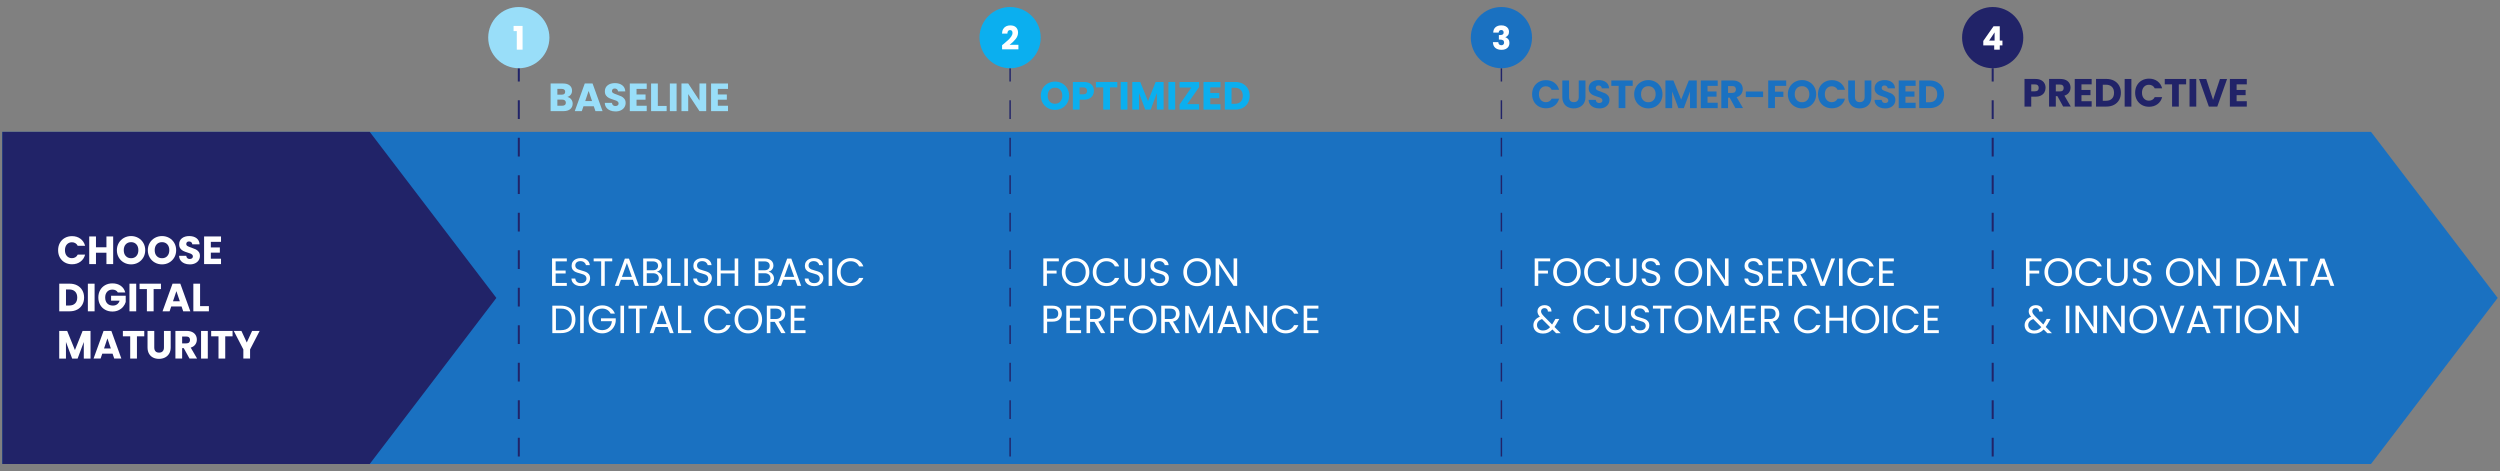 <?xml version="1.0" encoding="UTF-8"?>
<svg id="Layer_1" xmlns="http://www.w3.org/2000/svg" version="1.1" viewBox="0 0 1600 301.43">
  <rect x="0" y="0" width="1600" height="301.43" fill="#808080" stroke="none"/>
  <!-- Generator: Adobe Illustrator 29.5.1, SVG Export Plug-In . SVG Version: 2.1.0 Build 141)  -->
  <defs>
    <style>
      .st0 {
        fill: #1a71c1;
      }

      .st1 {
        fill: #212368;
      }

      .st2 {
        fill: #fff;
      }

      .st3 {
        stroke-width: 1.29px;
      }

      .st3, .st4 {
        fill: none;
        stroke: #212368;
        stroke-dasharray: 12;
        stroke-miterlimit: 10;
      }

      .st5 {
        fill: #99def9;
      }

      .st6 {
        fill: #0bafef;
      }

      .st4 {
        stroke-width: .93px;
      }
    </style>
  </defs>
  <polygon class="st0" points="1517.45 296.94 1.49 296.94 1.49 84.4 1517.45 84.4 1598.51 190.67 1517.45 296.94"/>
  <polygon class="st1" points="236.63 296.94 1.49 296.94 1.49 84.4 236.63 84.4 317.68 190.67 236.63 296.94"/>
  <g>
    <g>
      <g>
        <path class="st2" d="M1306.53,165.4v1.86h-7.63v5.92h6.2v1.86h-6.2v7.91h-2.29v-17.56h9.93Z"/>
        <path class="st2" d="M1312.8,181.99c-1.34-.76-2.41-1.83-3.19-3.2-.78-1.37-1.17-2.91-1.17-4.62s.39-3.25,1.17-4.62c.78-1.37,1.84-2.44,3.19-3.2s2.83-1.15,4.46-1.15,3.14.38,4.48,1.15,2.4,1.83,3.17,3.19c.77,1.36,1.16,2.91,1.16,4.64s-.39,3.28-1.16,4.64-1.83,2.42-3.17,3.19-2.84,1.15-4.48,1.15-3.12-.38-4.46-1.15ZM1320.57,180.29c.98-.57,1.75-1.39,2.32-2.44s.84-2.28.84-3.68-.28-2.64-.84-3.69c-.56-1.05-1.33-1.86-2.3-2.43-.97-.57-2.08-.86-3.33-.86s-2.35.29-3.33.86c-.97.57-1.74,1.38-2.3,2.43-.56,1.05-.84,2.28-.84,3.69s.28,2.62.84,3.68c.56,1.06,1.33,1.87,2.32,2.44.98.57,2.09.86,3.31.86s2.33-.29,3.31-.86Z"/>
        <path class="st2" d="M1329.4,169.55c.77-1.37,1.83-2.44,3.16-3.21,1.33-.77,2.82-1.16,4.45-1.16,1.92,0,3.59.46,5.01,1.39,1.43.92,2.47,2.23,3.12,3.93h-2.75c-.49-1.06-1.19-1.87-2.1-2.44-.92-.57-2.01-.86-3.29-.86s-2.33.29-3.3.86c-.97.57-1.74,1.38-2.29,2.43-.55,1.05-.83,2.28-.83,3.69s.28,2.62.83,3.67c.55,1.05,1.32,1.86,2.29,2.43.97.57,2.07.86,3.3.86s2.37-.28,3.29-.84c.92-.56,1.62-1.37,2.1-2.43h2.75c-.66,1.68-1.7,2.98-3.12,3.89-1.43.92-3.1,1.37-5.01,1.37-1.63,0-3.11-.38-4.45-1.15-1.34-.76-2.39-1.83-3.16-3.19s-1.16-2.9-1.16-4.61.39-3.25,1.16-4.62Z"/>
        <path class="st2" d="M1350.79,165.4v11.11c0,1.56.38,2.72,1.15,3.48s1.83,1.13,3.19,1.13,2.4-.38,3.16-1.13,1.15-1.92,1.15-3.48v-11.11h2.29v11.08c0,1.46-.29,2.69-.88,3.69-.59,1-1.38,1.74-2.38,2.23-1,.49-2.12.73-3.36.73s-2.36-.24-3.36-.73c-1-.49-1.79-1.23-2.37-2.23-.58-1-.87-2.23-.87-3.69v-11.08h2.29Z"/>
        <path class="st2" d="M1368.01,182.52c-.92-.41-1.63-.98-2.15-1.71-.52-.73-.79-1.57-.81-2.53h2.44c.08.82.42,1.52,1.02,2.08.6.56,1.46.84,2.61.84s1.95-.27,2.58-.82c.63-.55.94-1.25.94-2.1,0-.67-.18-1.22-.55-1.64-.37-.42-.83-.74-1.39-.96s-1.3-.45-2.24-.71c-1.16-.3-2.09-.6-2.78-.91s-1.29-.78-1.79-1.42c-.5-.65-.74-1.52-.74-2.61,0-.96.24-1.81.73-2.54.49-.74,1.17-1.31,2.05-1.71.88-.4,1.89-.6,3.04-.6,1.65,0,2.99.41,4.04,1.23,1.05.82,1.64,1.91,1.78,3.27h-2.52c-.08-.67-.44-1.26-1.06-1.78-.62-.51-1.44-.77-2.47-.77-.96,0-1.74.25-2.34.74-.61.5-.91,1.19-.91,2.08,0,.64.18,1.16.54,1.56.36.4.81.71,1.33.92s1.27.45,2.23.72c1.16.32,2.09.63,2.8.94.71.31,1.31.79,1.81,1.44.5.65.76,1.52.76,2.63,0,.86-.23,1.66-.68,2.42-.45.76-1.12,1.37-2.02,1.84-.89.47-1.94.71-3.15.71s-2.2-.21-3.11-.62Z"/>
        <path class="st2" d="M1390.57,181.99c-1.34-.76-2.41-1.83-3.19-3.2-.78-1.37-1.17-2.91-1.17-4.62s.39-3.25,1.17-4.62c.78-1.37,1.84-2.44,3.19-3.2s2.83-1.15,4.46-1.15,3.14.38,4.48,1.15,2.4,1.83,3.17,3.19c.77,1.36,1.16,2.91,1.16,4.64s-.39,3.28-1.16,4.64-1.83,2.42-3.17,3.19-2.84,1.15-4.48,1.15-3.12-.38-4.46-1.15ZM1398.34,180.29c.98-.57,1.75-1.39,2.32-2.44s.84-2.28.84-3.68-.28-2.64-.84-3.69c-.56-1.05-1.33-1.86-2.3-2.43-.97-.57-2.08-.86-3.33-.86s-2.35.29-3.33.86c-.97.57-1.74,1.38-2.3,2.43-.56,1.05-.84,2.28-.84,3.69s.28,2.62.84,3.68c.56,1.06,1.33,1.87,2.32,2.44.98.57,2.09.86,3.31.86s2.33-.29,3.31-.86Z"/>
        <path class="st2" d="M1420.67,182.96h-2.29l-9.22-13.98v13.98h-2.29v-17.58h2.29l9.22,13.96v-13.96h2.29v17.58Z"/>
        <path class="st2" d="M1441.75,166.47c1.4.71,2.48,1.73,3.22,3.06.75,1.33,1.12,2.89,1.12,4.69s-.37,3.35-1.12,4.67c-.75,1.32-1.82,2.33-3.22,3.02-1.4.7-3.06,1.05-4.98,1.05h-5.47v-17.56h5.47c1.91,0,3.57.36,4.98,1.07ZM1441.96,179.27c1.19-1.2,1.79-2.88,1.79-5.05s-.6-3.89-1.8-5.11c-1.2-1.23-2.93-1.84-5.18-1.84h-3.17v13.81h3.17c2.27,0,4-.6,5.19-1.8Z"/>
        <path class="st2" d="M1459.5,179.06h-7.66l-1.41,3.9h-2.42l6.35-17.46h2.65l6.32,17.46h-2.42l-1.41-3.9ZM1458.84,177.19l-3.17-8.87-3.17,8.87h6.35Z"/>
        <path class="st2" d="M1476.91,165.4v1.86h-4.79v15.7h-2.29v-15.7h-4.81v-1.86h11.89Z"/>
        <path class="st2" d="M1490.11,179.06h-7.66l-1.41,3.9h-2.42l6.35-17.46h2.65l6.32,17.46h-2.42l-1.41-3.9ZM1489.45,177.19l-3.17-8.87-3.17,8.87h6.35Z"/>
        <path class="st2" d="M1310.25,213.19l-2.29-2.32c-.86.89-1.77,1.55-2.75,1.98-.97.43-2.08.64-3.3.64s-2.28-.22-3.21-.65c-.93-.44-1.65-1.06-2.17-1.86-.51-.81-.77-1.75-.77-2.82,0-1.23.35-2.31,1.04-3.24s1.73-1.67,3.09-2.2c-.54-.64-.92-1.23-1.16-1.76-.24-.54-.35-1.12-.35-1.76,0-.74.19-1.41.57-2,.38-.6.92-1.06,1.62-1.4s1.52-.5,2.44-.5,1.7.18,2.37.53,1.18.84,1.51,1.47c.34.63.49,1.33.45,2.1h-2.29c.02-.69-.18-1.23-.58-1.62-.4-.39-.92-.59-1.56-.59-.67,0-1.21.19-1.62.57-.41.38-.62.86-.62,1.45,0,.5.14.99.42,1.46.28.47.74,1.05,1.4,1.74l5.24,5.27.45-.71,1.71-2.87h2.47l-2.07,3.58c-.29.5-.62,1.03-1.01,1.59l3.96,3.96h-3ZM1304.37,211c.73-.35,1.42-.9,2.08-1.64l-5.17-5.19c-2.15.82-3.22,2.12-3.22,3.9,0,.99.36,1.81,1.07,2.47.71.66,1.64.98,2.78.98.91,0,1.73-.18,2.46-.53Z"/>
        <path class="st2" d="M1324.41,195.63v17.56h-2.29v-17.56h2.29Z"/>
        <path class="st2" d="M1342.12,213.19h-2.29l-9.22-13.98v13.98h-2.29v-17.58h2.29l9.22,13.96v-13.96h2.29v17.58Z"/>
        <path class="st2" d="M1359.83,213.19h-2.29l-9.22-13.98v13.98h-2.29v-17.58h2.29l9.22,13.96v-13.96h2.29v17.58Z"/>
        <path class="st2" d="M1367.24,212.22c-1.34-.76-2.41-1.83-3.19-3.2-.78-1.37-1.17-2.91-1.17-4.62s.39-3.25,1.17-4.62c.78-1.37,1.84-2.44,3.19-3.2s2.83-1.15,4.46-1.15,3.14.38,4.48,1.15,2.4,1.83,3.17,3.19c.77,1.36,1.16,2.91,1.16,4.64s-.39,3.28-1.16,4.64-1.83,2.42-3.17,3.19-2.84,1.15-4.48,1.15-3.12-.38-4.46-1.15ZM1375.01,210.52c.98-.57,1.75-1.39,2.32-2.44s.84-2.28.84-3.68-.28-2.64-.84-3.69c-.56-1.05-1.33-1.86-2.3-2.43-.97-.57-2.08-.86-3.33-.86s-2.35.29-3.33.86c-.97.57-1.74,1.38-2.3,2.43-.56,1.05-.84,2.28-.84,3.69s.28,2.62.84,3.68c.56,1.06,1.33,1.87,2.32,2.44.98.57,2.09.86,3.31.86s2.33-.29,3.31-.86Z"/>
        <path class="st2" d="M1398.05,195.63l-6.63,17.56h-2.65l-6.62-17.56h2.44l5.52,15.14,5.52-15.14h2.42Z"/>
        <path class="st2" d="M1410.95,209.29h-7.66l-1.41,3.9h-2.42l6.35-17.46h2.65l6.32,17.46h-2.42l-1.41-3.9ZM1410.29,207.42l-3.17-8.87-3.17,8.87h6.35Z"/>
        <path class="st2" d="M1428.36,195.63v1.86h-4.79v15.7h-2.29v-15.7h-4.81v-1.86h11.89Z"/>
        <path class="st2" d="M1433.47,195.63v17.56h-2.29v-17.56h2.29Z"/>
        <path class="st2" d="M1440.88,212.22c-1.34-.76-2.41-1.83-3.19-3.2-.78-1.37-1.17-2.91-1.17-4.62s.39-3.25,1.17-4.62c.78-1.37,1.84-2.44,3.19-3.2s2.83-1.15,4.46-1.15,3.14.38,4.48,1.15,2.4,1.83,3.17,3.19c.77,1.36,1.16,2.91,1.16,4.64s-.39,3.28-1.16,4.64-1.83,2.42-3.17,3.19-2.84,1.15-4.48,1.15-3.12-.38-4.46-1.15ZM1448.65,210.52c.98-.57,1.75-1.39,2.32-2.44s.84-2.28.84-3.68-.28-2.64-.84-3.69c-.56-1.05-1.33-1.86-2.3-2.43-.97-.57-2.08-.86-3.33-.86s-2.35.29-3.33.86c-.97.57-1.74,1.38-2.3,2.43-.56,1.05-.84,2.28-.84,3.69s.28,2.62.84,3.68c.56,1.06,1.33,1.87,2.32,2.44.98.57,2.09.86,3.31.86s2.33-.29,3.31-.86Z"/>
        <path class="st2" d="M1470.98,213.19h-2.29l-9.22-13.98v13.98h-2.29v-17.58h2.29l9.22,13.96v-13.96h2.29v17.58Z"/>
      </g>
      <g>
        <path class="st1" d="M1308.46,59.04c-.47.85-1.19,1.53-2.17,2.05-.97.52-2.18.78-3.63.78h-2.67v6.35h-4.31v-17.69h6.98c1.41,0,2.6.24,3.58.73.97.49,1.7,1.16,2.19,2.02s.73,1.84.73,2.95c0,1.02-.24,1.96-.71,2.81ZM1304.18,57.87c.4-.39.6-.93.6-1.64s-.2-1.25-.6-1.64c-.4-.39-1.02-.58-1.84-.58h-2.34v4.43h2.34c.82,0,1.44-.19,1.84-.58Z"/>
        <path class="st1" d="M1320.43,68.22l-3.68-6.68h-1.03v6.68h-4.31v-17.69h7.23c1.39,0,2.58.24,3.57.73.98.49,1.72,1.16,2.2,2,.49.85.73,1.79.73,2.83,0,1.18-.33,2.23-1,3.15-.66.92-1.64,1.58-2.93,1.96l4.08,7h-4.86ZM1315.72,58.5h2.67c.79,0,1.38-.19,1.78-.58.39-.39.59-.93.59-1.64s-.2-1.2-.59-1.59c-.39-.39-.99-.58-1.78-.58h-2.67v4.38Z"/>
        <path class="st1" d="M1332.14,53.99v3.58h5.77v3.33h-5.77v3.88h6.52v3.45h-10.83v-17.69h10.83v3.45h-6.52Z"/>
        <path class="st1" d="M1352.98,51.64c1.39.74,2.47,1.78,3.24,3.11.76,1.34,1.15,2.88,1.15,4.62s-.38,3.27-1.15,4.61c-.76,1.34-1.85,2.39-3.25,3.12-1.4.74-3.03,1.11-4.88,1.11h-6.63v-17.69h6.63c1.86,0,3.49.37,4.89,1.11ZM1351.62,63.16c.91-.89,1.36-2.15,1.36-3.78s-.45-2.9-1.36-3.8c-.91-.91-2.18-1.36-3.8-1.36h-2.04v10.28h2.04c1.63,0,2.9-.44,3.8-1.34Z"/>
        <path class="st1" d="M1364.09,50.54v17.69h-4.31v-17.69h4.31Z"/>
        <path class="st1" d="M1367.62,54.68c.76-1.37,1.81-2.44,3.16-3.2,1.35-.76,2.88-1.15,4.6-1.15,2.1,0,3.9.55,5.39,1.66,1.49,1.11,2.49,2.62,3,4.53h-4.74c-.35-.74-.85-1.3-1.5-1.69-.65-.39-1.38-.58-2.21-.58-1.33,0-2.4.46-3.22,1.39-.82.92-1.23,2.16-1.23,3.7s.41,2.78,1.23,3.7c.82.92,1.9,1.39,3.22,1.39.82,0,1.56-.19,2.21-.58.65-.39,1.15-.95,1.5-1.69h4.74c-.5,1.91-1.5,3.42-3,4.52-1.5,1.1-3.29,1.65-5.39,1.65-1.71,0-3.25-.38-4.6-1.15-1.35-.76-2.41-1.83-3.16-3.19-.76-1.36-1.13-2.91-1.13-4.66s.38-3.3,1.13-4.67Z"/>
        <path class="st1" d="M1399.13,50.54v3.45h-4.69v14.23h-4.31v-14.23h-4.69v-3.45h13.68Z"/>
        <path class="st1" d="M1405.61,50.54v17.69h-4.31v-17.69h4.31Z"/>
        <path class="st1" d="M1425.33,50.54l-6.27,17.69h-5.39l-6.27-17.69h4.58l4.38,13.35,4.41-13.35h4.56Z"/>
        <path class="st1" d="M1431.43,53.99v3.58h5.77v3.33h-5.77v3.88h6.52v3.45h-10.83v-17.69h10.83v3.45h-6.52Z"/>
      </g>
    </g>
    <g>
      <g>
        <path class="st2" d="M992.12,165.4v1.86h-7.63v5.92h6.2v1.86h-6.2v7.91h-2.29v-17.56h9.93Z"/>
        <path class="st2" d="M998.39,181.99c-1.34-.76-2.41-1.83-3.19-3.2-.78-1.37-1.17-2.91-1.17-4.62s.39-3.25,1.17-4.62c.78-1.37,1.84-2.44,3.19-3.2s2.83-1.15,4.46-1.15,3.14.38,4.48,1.15,2.4,1.83,3.17,3.19c.77,1.36,1.16,2.91,1.16,4.64s-.39,3.28-1.16,4.64-1.83,2.42-3.17,3.19-2.84,1.15-4.48,1.15-3.12-.38-4.46-1.15ZM1006.17,180.29c.98-.57,1.75-1.39,2.32-2.44s.84-2.28.84-3.68-.28-2.64-.84-3.69c-.56-1.05-1.33-1.86-2.3-2.43-.97-.57-2.08-.86-3.33-.86s-2.35.29-3.33.86c-.97.57-1.74,1.38-2.3,2.43-.56,1.05-.84,2.28-.84,3.69s.28,2.62.84,3.68c.56,1.06,1.33,1.87,2.32,2.44.98.57,2.09.86,3.31.86s2.33-.29,3.31-.86Z"/>
        <path class="st2" d="M1015,169.55c.77-1.37,1.83-2.44,3.16-3.21,1.33-.77,2.82-1.16,4.45-1.16,1.92,0,3.59.46,5.01,1.39,1.43.92,2.47,2.23,3.12,3.93h-2.75c-.49-1.06-1.19-1.87-2.1-2.44-.92-.57-2.01-.86-3.29-.86s-2.33.29-3.3.86c-.97.57-1.74,1.38-2.29,2.43-.55,1.05-.83,2.28-.83,3.69s.28,2.62.83,3.67c.55,1.05,1.32,1.86,2.29,2.43.97.57,2.07.86,3.3.86s2.37-.28,3.29-.84c.92-.56,1.62-1.37,2.1-2.43h2.75c-.66,1.68-1.7,2.98-3.12,3.89-1.43.92-3.1,1.37-5.01,1.37-1.63,0-3.11-.38-4.45-1.15-1.34-.76-2.39-1.83-3.16-3.19s-1.16-2.9-1.16-4.61.39-3.25,1.16-4.62Z"/>
        <path class="st2" d="M1036.38,165.4v11.11c0,1.56.38,2.72,1.15,3.48s1.83,1.13,3.19,1.13,2.4-.38,3.16-1.13,1.15-1.92,1.15-3.48v-11.11h2.29v11.08c0,1.46-.29,2.69-.88,3.69-.59,1-1.38,1.74-2.38,2.23-1,.49-2.12.73-3.36.73s-2.36-.24-3.36-.73c-1-.49-1.79-1.23-2.37-2.23-.58-1-.87-2.23-.87-3.69v-11.08h2.29Z"/>
        <path class="st2" d="M1053.6,182.52c-.92-.41-1.63-.98-2.15-1.71-.52-.73-.79-1.57-.81-2.53h2.44c.08.82.42,1.52,1.02,2.08.6.56,1.46.84,2.61.84s1.95-.27,2.58-.82c.63-.55.94-1.25.94-2.1,0-.67-.18-1.22-.55-1.64-.37-.42-.83-.74-1.39-.96s-1.3-.45-2.24-.71c-1.16-.3-2.09-.6-2.78-.91s-1.29-.78-1.79-1.42c-.5-.65-.74-1.52-.74-2.61,0-.96.24-1.81.73-2.54.49-.74,1.17-1.31,2.05-1.71.88-.4,1.89-.6,3.04-.6,1.65,0,2.99.41,4.04,1.23,1.05.82,1.64,1.91,1.78,3.27h-2.52c-.08-.67-.44-1.26-1.06-1.78-.62-.51-1.44-.77-2.47-.77-.96,0-1.74.25-2.34.74-.61.5-.91,1.19-.91,2.08,0,.64.18,1.16.54,1.56.36.4.81.71,1.33.92s1.27.45,2.23.72c1.16.32,2.09.63,2.8.94.71.31,1.31.79,1.81,1.44.5.65.76,1.52.76,2.63,0,.86-.23,1.66-.68,2.42-.45.76-1.12,1.37-2.02,1.84-.89.47-1.94.71-3.15.71s-2.2-.21-3.11-.62Z"/>
        <path class="st2" d="M1076.16,181.99c-1.34-.76-2.41-1.83-3.19-3.2-.78-1.37-1.17-2.91-1.17-4.62s.39-3.25,1.17-4.62c.78-1.37,1.84-2.44,3.19-3.2s2.83-1.15,4.46-1.15,3.14.38,4.48,1.15,2.4,1.83,3.17,3.19c.77,1.36,1.16,2.91,1.16,4.64s-.39,3.28-1.16,4.64-1.83,2.42-3.17,3.19-2.84,1.15-4.48,1.15-3.12-.38-4.46-1.15ZM1083.94,180.29c.98-.57,1.75-1.39,2.32-2.44s.84-2.28.84-3.68-.28-2.64-.84-3.69c-.56-1.05-1.33-1.86-2.3-2.43-.97-.57-2.08-.86-3.33-.86s-2.35.29-3.33.86c-.97.57-1.74,1.38-2.3,2.43-.56,1.05-.84,2.28-.84,3.69s.28,2.62.84,3.68c.56,1.06,1.33,1.87,2.32,2.44.98.57,2.09.86,3.31.86s2.33-.29,3.31-.86Z"/>
        <path class="st2" d="M1106.27,182.96h-2.29l-9.22-13.98v13.98h-2.29v-17.58h2.29l9.22,13.96v-13.96h2.29v17.58Z"/>
        <path class="st2" d="M1119.36,182.52c-.92-.41-1.63-.98-2.15-1.71-.52-.73-.79-1.57-.81-2.53h2.44c.08.82.42,1.52,1.02,2.08.6.56,1.46.84,2.61.84s1.95-.27,2.58-.82c.63-.55.94-1.25.94-2.1,0-.67-.18-1.22-.55-1.64-.37-.42-.83-.74-1.39-.96s-1.3-.45-2.24-.71c-1.16-.3-2.09-.6-2.78-.91s-1.29-.78-1.79-1.42c-.5-.65-.74-1.52-.74-2.61,0-.96.24-1.81.73-2.54.49-.74,1.17-1.31,2.05-1.71.88-.4,1.89-.6,3.04-.6,1.65,0,2.99.41,4.04,1.23,1.05.82,1.64,1.91,1.78,3.27h-2.52c-.08-.67-.44-1.26-1.06-1.78-.62-.51-1.44-.77-2.47-.77-.96,0-1.74.25-2.34.74-.61.5-.91,1.19-.91,2.08,0,.64.18,1.16.54,1.56.36.4.81.71,1.33.92s1.27.45,2.23.72c1.16.32,2.09.63,2.8.94.71.31,1.31.79,1.81,1.44.5.65.76,1.52.76,2.63,0,.86-.23,1.66-.68,2.42-.45.76-1.12,1.37-2.02,1.84-.89.47-1.94.71-3.15.71s-2.2-.21-3.11-.62Z"/>
        <path class="st2" d="M1133.98,167.27v5.87h6.4v1.89h-6.4v6.05h7.16v1.89h-9.45v-17.58h9.45v1.89h-7.16Z"/>
        <path class="st2" d="M1153.86,182.96l-4.18-7.18h-2.77v7.18h-2.29v-17.56h5.67c1.33,0,2.45.23,3.36.68.92.45,1.6,1.07,2.05,1.84.45.77.68,1.65.68,2.65,0,1.21-.35,2.28-1.05,3.2s-1.74,1.54-3.14,1.84l4.41,7.36h-2.75ZM1146.91,173.94h3.38c1.24,0,2.17-.31,2.8-.92.62-.61.93-1.43.93-2.46s-.31-1.85-.92-2.42c-.61-.57-1.55-.86-2.81-.86h-3.38v6.65Z"/>
        <path class="st2" d="M1174.44,165.4l-6.63,17.56h-2.65l-6.62-17.56h2.44l5.52,15.14,5.52-15.14h2.42Z"/>
        <path class="st2" d="M1179.25,165.4v17.56h-2.29v-17.56h2.29Z"/>
        <path class="st2" d="M1183.46,169.55c.77-1.37,1.83-2.44,3.16-3.21,1.33-.77,2.82-1.16,4.45-1.16,1.92,0,3.59.46,5.01,1.39,1.43.92,2.47,2.23,3.12,3.93h-2.75c-.49-1.06-1.19-1.87-2.1-2.44-.92-.57-2.01-.86-3.29-.86s-2.33.29-3.3.86c-.97.57-1.74,1.38-2.29,2.43-.55,1.05-.83,2.28-.83,3.69s.28,2.62.83,3.67c.55,1.05,1.32,1.86,2.29,2.43.97.57,2.07.86,3.3.86s2.37-.28,3.29-.84c.92-.56,1.62-1.37,2.1-2.43h2.75c-.66,1.68-1.7,2.98-3.12,3.89-1.43.92-3.1,1.37-5.01,1.37-1.63,0-3.11-.38-4.45-1.15-1.34-.76-2.39-1.83-3.16-3.19s-1.16-2.9-1.16-4.61.39-3.25,1.16-4.62Z"/>
        <path class="st2" d="M1204.9,167.27v5.87h6.4v1.89h-6.4v6.05h7.16v1.89h-9.45v-17.58h9.45v1.89h-7.16Z"/>
        <path class="st2" d="M995.85,213.19l-2.29-2.32c-.86.89-1.77,1.55-2.75,1.98-.97.43-2.08.64-3.3.64s-2.28-.22-3.21-.65c-.93-.44-1.65-1.06-2.17-1.86-.51-.81-.77-1.75-.77-2.82,0-1.23.35-2.31,1.04-3.24s1.73-1.67,3.09-2.2c-.54-.64-.92-1.23-1.16-1.76-.24-.54-.35-1.12-.35-1.76,0-.74.19-1.41.57-2,.38-.6.92-1.06,1.62-1.4s1.52-.5,2.44-.5,1.7.18,2.37.53,1.18.84,1.51,1.47c.34.63.49,1.33.45,2.1h-2.29c.02-.69-.18-1.23-.58-1.62-.4-.39-.92-.59-1.56-.59-.67,0-1.21.19-1.62.57-.41.38-.62.86-.62,1.45,0,.5.14.99.42,1.46.28.47.74,1.05,1.4,1.74l5.24,5.27.45-.71,1.71-2.87h2.47l-2.07,3.58c-.29.5-.62,1.03-1.01,1.59l3.96,3.96h-3ZM989.97,211c.73-.35,1.42-.9,2.08-1.64l-5.17-5.19c-2.15.82-3.22,2.12-3.22,3.9,0,.99.36,1.81,1.07,2.47.71.66,1.64.98,2.78.98.91,0,1.73-.18,2.46-.53Z"/>
        <path class="st2" d="M1008.02,199.78c.77-1.37,1.83-2.44,3.16-3.21,1.33-.77,2.82-1.16,4.45-1.16,1.92,0,3.59.46,5.01,1.39,1.43.92,2.47,2.23,3.12,3.93h-2.75c-.49-1.06-1.19-1.87-2.1-2.44-.92-.57-2.01-.86-3.29-.86s-2.33.29-3.3.86c-.97.57-1.74,1.38-2.29,2.43-.55,1.05-.83,2.28-.83,3.69s.28,2.62.83,3.67c.55,1.05,1.32,1.86,2.29,2.43.97.57,2.07.86,3.3.86s2.37-.28,3.29-.84c.92-.56,1.62-1.37,2.1-2.43h2.75c-.66,1.68-1.7,2.98-3.12,3.89-1.43.92-3.1,1.37-5.01,1.37-1.63,0-3.11-.38-4.45-1.15-1.34-.76-2.39-1.83-3.16-3.19s-1.16-2.9-1.16-4.61.39-3.25,1.16-4.62Z"/>
        <path class="st2" d="M1029.41,195.63v11.11c0,1.56.38,2.72,1.15,3.48s1.83,1.13,3.19,1.13,2.4-.38,3.16-1.13,1.15-1.92,1.15-3.48v-11.11h2.29v11.08c0,1.46-.29,2.69-.88,3.69-.59,1-1.38,1.74-2.38,2.23-1,.49-2.12.73-3.36.73s-2.36-.24-3.36-.73c-1-.49-1.79-1.23-2.37-2.23-.58-1-.87-2.23-.87-3.69v-11.08h2.29Z"/>
        <path class="st2" d="M1046.62,212.75c-.92-.41-1.63-.98-2.15-1.71-.52-.73-.79-1.57-.81-2.53h2.44c.08.82.42,1.52,1.02,2.08.6.56,1.46.84,2.61.84s1.95-.27,2.58-.82c.63-.55.94-1.25.94-2.1,0-.67-.18-1.22-.55-1.64-.37-.42-.83-.74-1.39-.96s-1.3-.45-2.24-.71c-1.16-.3-2.09-.6-2.78-.91s-1.29-.78-1.79-1.42c-.5-.65-.74-1.52-.74-2.61,0-.96.24-1.81.73-2.54.49-.74,1.17-1.31,2.05-1.71.88-.4,1.89-.6,3.04-.6,1.65,0,2.99.41,4.04,1.23,1.05.82,1.64,1.91,1.78,3.27h-2.52c-.08-.67-.44-1.26-1.06-1.78-.62-.51-1.44-.77-2.47-.77-.96,0-1.74.25-2.34.74-.61.5-.91,1.19-.91,2.08,0,.64.18,1.16.54,1.56.36.4.81.71,1.33.92s1.27.45,2.23.72c1.16.32,2.09.63,2.8.94.71.31,1.31.79,1.81,1.44.5.65.76,1.52.76,2.63,0,.86-.23,1.66-.68,2.42-.45.76-1.12,1.37-2.02,1.84-.89.47-1.94.71-3.15.71s-2.2-.21-3.11-.62Z"/>
        <path class="st2" d="M1069.76,195.63v1.86h-4.79v15.7h-2.29v-15.7h-4.81v-1.86h11.89Z"/>
        <path class="st2" d="M1076.09,212.22c-1.34-.76-2.41-1.83-3.19-3.2-.78-1.37-1.17-2.91-1.17-4.62s.39-3.25,1.17-4.62c.78-1.37,1.84-2.44,3.19-3.2s2.83-1.15,4.46-1.15,3.14.38,4.48,1.15,2.4,1.83,3.17,3.19c.77,1.36,1.16,2.91,1.16,4.64s-.39,3.28-1.16,4.64-1.83,2.42-3.17,3.19-2.84,1.15-4.48,1.15-3.12-.38-4.46-1.15ZM1083.86,210.52c.98-.57,1.75-1.39,2.32-2.44s.84-2.28.84-3.68-.28-2.64-.84-3.69c-.56-1.05-1.33-1.86-2.3-2.43-.97-.57-2.08-.86-3.33-.86s-2.35.29-3.33.86c-.97.57-1.74,1.38-2.3,2.43-.56,1.05-.84,2.28-.84,3.69s.28,2.62.84,3.68c.56,1.06,1.33,1.87,2.32,2.44.98.57,2.09.86,3.31.86s2.33-.29,3.31-.86Z"/>
        <path class="st2" d="M1110.2,195.76v17.43h-2.29v-13l-5.79,13h-1.61l-5.82-13.02v13.02h-2.29v-17.43h2.47l6.45,14.41,6.45-14.41h2.44Z"/>
        <path class="st2" d="M1116.37,197.5v5.87h6.4v1.89h-6.4v6.05h7.16v1.89h-9.45v-17.58h9.45v1.89h-7.16Z"/>
        <path class="st2" d="M1136.25,213.19l-4.18-7.18h-2.77v7.18h-2.29v-17.56h5.67c1.33,0,2.45.23,3.36.68.92.45,1.6,1.07,2.05,1.84.45.77.68,1.65.68,2.65,0,1.21-.35,2.28-1.05,3.2s-1.74,1.54-3.14,1.84l4.41,7.36h-2.75ZM1129.29,204.17h3.38c1.24,0,2.17-.31,2.8-.92.62-.61.93-1.43.93-2.46s-.31-1.85-.92-2.42c-.61-.57-1.55-.86-2.81-.86h-3.38v6.65Z"/>
        <path class="st2" d="M1149.35,199.78c.77-1.37,1.83-2.44,3.16-3.21,1.33-.77,2.82-1.16,4.45-1.16,1.92,0,3.59.46,5.01,1.39,1.43.92,2.47,2.23,3.12,3.93h-2.75c-.49-1.06-1.19-1.87-2.1-2.44-.92-.57-2.01-.86-3.29-.86s-2.33.29-3.3.86c-.97.57-1.74,1.38-2.29,2.43-.55,1.05-.83,2.28-.83,3.69s.28,2.62.83,3.67c.55,1.05,1.32,1.86,2.29,2.43.97.57,2.07.86,3.3.86s2.37-.28,3.29-.84c.92-.56,1.62-1.37,2.1-2.43h2.75c-.66,1.68-1.7,2.98-3.12,3.89-1.43.92-3.1,1.37-5.01,1.37-1.63,0-3.11-.38-4.45-1.15-1.34-.76-2.39-1.83-3.16-3.19s-1.16-2.9-1.16-4.61.39-3.25,1.16-4.62Z"/>
        <path class="st2" d="M1182.02,195.63v17.56h-2.29v-7.96h-8.94v7.96h-2.29v-17.56h2.29v7.71h8.94v-7.71h2.29Z"/>
        <path class="st2" d="M1189.43,212.22c-1.34-.76-2.41-1.83-3.19-3.2-.78-1.37-1.17-2.91-1.17-4.62s.39-3.25,1.17-4.62c.78-1.37,1.84-2.44,3.19-3.2s2.83-1.15,4.46-1.15,3.14.38,4.48,1.15,2.4,1.83,3.17,3.19c.77,1.36,1.16,2.91,1.16,4.64s-.39,3.28-1.16,4.64-1.83,2.42-3.17,3.19-2.84,1.15-4.48,1.15-3.12-.38-4.46-1.15ZM1197.2,210.52c.98-.57,1.75-1.39,2.32-2.44s.84-2.28.84-3.68-.28-2.64-.84-3.69c-.56-1.05-1.33-1.86-2.3-2.43-.97-.57-2.08-.86-3.33-.86s-2.35.29-3.33.86c-.97.57-1.74,1.38-2.3,2.43-.56,1.05-.84,2.28-.84,3.69s.28,2.62.84,3.68c.56,1.06,1.33,1.87,2.32,2.44.98.57,2.09.86,3.31.86s2.33-.29,3.31-.86Z"/>
        <path class="st2" d="M1208.02,195.63v17.56h-2.29v-17.56h2.29Z"/>
        <path class="st2" d="M1212.23,199.78c.77-1.37,1.83-2.44,3.16-3.21,1.33-.77,2.82-1.16,4.45-1.16,1.92,0,3.59.46,5.01,1.39,1.43.92,2.47,2.23,3.12,3.93h-2.75c-.49-1.06-1.19-1.87-2.1-2.44-.92-.57-2.01-.86-3.29-.86s-2.33.29-3.3.86c-.97.57-1.74,1.38-2.29,2.43-.55,1.05-.83,2.28-.83,3.69s.28,2.62.83,3.67c.55,1.05,1.32,1.86,2.29,2.43.97.57,2.07.86,3.3.86s2.37-.28,3.29-.84c.92-.56,1.62-1.37,2.1-2.43h2.75c-.66,1.68-1.7,2.98-3.12,3.89-1.43.92-3.1,1.37-5.01,1.37-1.63,0-3.11-.38-4.45-1.15-1.34-.76-2.39-1.83-3.16-3.19s-1.16-2.9-1.16-4.61.39-3.25,1.16-4.62Z"/>
        <path class="st2" d="M1233.67,197.5v5.87h6.4v1.89h-6.4v6.05h7.16v1.89h-9.45v-17.58h9.45v1.89h-7.16Z"/>
      </g>
      <g>
        <path class="st0" d="M981.67,55.65c.76-1.37,1.81-2.44,3.16-3.2,1.35-.76,2.88-1.15,4.6-1.15,2.1,0,3.9.55,5.39,1.66,1.49,1.11,2.49,2.62,3,4.53h-4.74c-.35-.74-.85-1.3-1.5-1.69-.65-.39-1.38-.58-2.21-.58-1.33,0-2.4.46-3.22,1.39-.82.92-1.23,2.16-1.23,3.7s.41,2.78,1.23,3.7c.82.92,1.9,1.39,3.22,1.39.82,0,1.56-.19,2.21-.58.65-.39,1.15-.95,1.5-1.69h4.74c-.5,1.91-1.5,3.42-3,4.52-1.5,1.1-3.29,1.65-5.39,1.65-1.71,0-3.25-.38-4.6-1.15-1.35-.76-2.41-1.83-3.16-3.19-.76-1.36-1.13-2.91-1.13-4.66s.38-3.3,1.13-4.67Z"/>
        <path class="st0" d="M1004.19,51.5v10.58c0,1.06.26,1.87.78,2.44.52.57,1.29.86,2.29.86s1.78-.29,2.32-.86c.54-.57.81-1.39.81-2.44v-10.58h4.31v10.56c0,1.58-.34,2.91-1.01,4.01-.67,1.09-1.57,1.91-2.71,2.47-1.13.55-2.4.83-3.79.83s-2.64-.27-3.74-.82c-1.1-.55-1.97-1.37-2.61-2.47-.64-1.1-.96-2.44-.96-4.02v-10.56h4.31Z"/>
        <path class="st0" d="M1020.14,68.74c-1.02-.42-1.84-1.04-2.46-1.86-.61-.82-.94-1.81-.97-2.97h4.58c.07.65.29,1.15.68,1.5s.89.52,1.51.52,1.14-.15,1.51-.44c.37-.29.55-.7.55-1.22,0-.44-.15-.8-.44-1.08s-.66-.52-1.08-.71c-.43-.18-1.04-.39-1.83-.63-1.14-.35-2.07-.71-2.8-1.06-.72-.35-1.34-.87-1.86-1.56-.52-.69-.78-1.59-.78-2.7,0-1.65.6-2.93,1.79-3.87,1.19-.93,2.75-1.4,4.66-1.4s3.52.47,4.71,1.4,1.83,2.23,1.92,3.89h-4.66c-.03-.57-.24-1.02-.63-1.35-.39-.33-.88-.49-1.49-.49-.52,0-.94.14-1.26.42-.32.28-.48.68-.48,1.2,0,.57.27,1.02.81,1.33.54.32,1.38.66,2.52,1.03,1.14.39,2.07.76,2.78,1.11s1.33.87,1.85,1.54c.52.67.78,1.54.78,2.6s-.26,1.92-.77,2.75c-.51.82-1.25,1.48-2.23,1.97-.97.49-2.12.73-3.45.73s-2.45-.21-3.48-.63Z"/>
        <path class="st0" d="M1044.93,51.5v3.45h-4.69v14.23h-4.31v-14.23h-4.69v-3.45h13.68Z"/>
        <path class="st0" d="M1050.38,68.21c-1.39-.77-2.49-1.85-3.3-3.24-.82-1.39-1.22-2.94-1.22-4.67s.41-3.28,1.22-4.66c.81-1.38,1.91-2.45,3.3-3.23,1.39-.77,2.91-1.16,4.57-1.16s3.19.39,4.57,1.16c1.38.77,2.48,1.85,3.27,3.23s1.2,2.93,1.2,4.66-.4,3.29-1.21,4.67c-.81,1.39-1.9,2.46-3.27,3.24-1.38.77-2.9,1.16-4.56,1.16s-3.19-.39-4.57-1.16ZM1058.34,64.02c.85-.94,1.27-2.18,1.27-3.73s-.42-2.81-1.27-3.74c-.85-.93-1.98-1.4-3.39-1.4s-2.57.46-3.41,1.39c-.85.92-1.27,2.18-1.27,3.75s.42,2.81,1.27,3.74c.85.93,1.99,1.4,3.41,1.4s2.54-.47,3.39-1.41Z"/>
        <path class="st0" d="M1085.92,51.5v17.69h-4.31v-10.61l-3.96,10.61h-3.48l-3.98-10.63v10.63h-4.31v-17.69h5.09l4.96,12.24,4.91-12.24h5.06Z"/>
        <path class="st0" d="M1092.82,54.96v3.58h5.77v3.33h-5.77v3.88h6.52v3.45h-10.83v-17.69h10.83v3.45h-6.52Z"/>
        <path class="st0" d="M1110.66,69.19l-3.68-6.68h-1.03v6.68h-4.31v-17.69h7.23c1.39,0,2.58.24,3.57.73.98.49,1.72,1.16,2.2,2,.49.85.73,1.79.73,2.83,0,1.18-.33,2.23-1,3.15-.66.92-1.64,1.58-2.93,1.96l4.08,7h-4.86ZM1105.95,59.46h2.67c.79,0,1.38-.19,1.78-.58.39-.39.59-.93.59-1.64s-.2-1.2-.59-1.59c-.39-.39-.99-.58-1.78-.58h-2.67v4.38Z"/>
        <path class="st0" d="M1128.39,58.56v3.58h-11.08v-3.58h11.08Z"/>
        <path class="st0" d="M1143.18,51.5v3.45h-7.21v3.73h5.39v3.35h-5.39v7.15h-4.31v-17.69h11.51Z"/>
        <path class="st0" d="M1148.74,68.21c-1.39-.77-2.49-1.85-3.3-3.24-.82-1.39-1.22-2.94-1.22-4.67s.41-3.28,1.22-4.66c.81-1.38,1.91-2.45,3.3-3.23,1.39-.77,2.91-1.16,4.57-1.16s3.19.39,4.57,1.16c1.38.77,2.48,1.85,3.27,3.23s1.2,2.93,1.2,4.66-.4,3.29-1.21,4.67c-.81,1.39-1.9,2.46-3.27,3.24-1.38.77-2.9,1.16-4.56,1.16s-3.19-.39-4.57-1.16ZM1156.7,64.02c.85-.94,1.27-2.18,1.27-3.73s-.42-2.81-1.27-3.74c-.85-.93-1.98-1.4-3.39-1.4s-2.57.46-3.41,1.39c-.85.92-1.27,2.18-1.27,3.75s.42,2.81,1.27,3.74c.85.93,1.99,1.4,3.41,1.4s2.54-.47,3.39-1.41Z"/>
        <path class="st0" d="M1164.64,55.65c.76-1.37,1.81-2.44,3.16-3.2,1.35-.76,2.88-1.15,4.6-1.15,2.1,0,3.9.55,5.39,1.66,1.49,1.11,2.49,2.62,3,4.53h-4.74c-.35-.74-.85-1.3-1.5-1.69-.65-.39-1.38-.58-2.21-.58-1.33,0-2.4.46-3.22,1.39-.82.92-1.23,2.16-1.23,3.7s.41,2.78,1.23,3.7c.82.92,1.9,1.39,3.22,1.39.82,0,1.56-.19,2.21-.58.65-.39,1.15-.95,1.5-1.69h4.74c-.5,1.91-1.5,3.42-3,4.52-1.5,1.1-3.29,1.65-5.39,1.65-1.71,0-3.25-.38-4.6-1.15-1.35-.76-2.41-1.83-3.16-3.19-.76-1.36-1.13-2.91-1.13-4.66s.38-3.3,1.13-4.67Z"/>
        <path class="st0" d="M1187.17,51.5v10.58c0,1.06.26,1.87.78,2.44.52.57,1.29.86,2.29.86s1.78-.29,2.32-.86c.54-.57.81-1.39.81-2.44v-10.58h4.31v10.56c0,1.58-.34,2.91-1.01,4.01-.67,1.09-1.57,1.91-2.71,2.47-1.13.55-2.4.83-3.79.83s-2.64-.27-3.74-.82c-1.1-.55-1.97-1.37-2.61-2.47-.64-1.1-.96-2.44-.96-4.02v-10.56h4.31Z"/>
        <path class="st0" d="M1203.12,68.74c-1.02-.42-1.84-1.04-2.46-1.86-.61-.82-.94-1.81-.97-2.97h4.58c.07.65.29,1.15.68,1.5s.89.52,1.51.52,1.14-.15,1.51-.44c.37-.29.55-.7.55-1.22,0-.44-.15-.8-.44-1.08s-.66-.52-1.08-.71c-.43-.18-1.04-.39-1.83-.63-1.14-.35-2.07-.71-2.8-1.06-.72-.35-1.34-.87-1.86-1.56-.52-.69-.78-1.59-.78-2.7,0-1.65.6-2.93,1.79-3.87,1.19-.93,2.75-1.4,4.66-1.4s3.52.47,4.71,1.4,1.83,2.23,1.92,3.89h-4.66c-.03-.57-.24-1.02-.63-1.35-.39-.33-.88-.49-1.49-.49-.52,0-.94.14-1.26.42-.32.28-.48.68-.48,1.2,0,.57.27,1.02.81,1.33.54.32,1.38.66,2.52,1.03,1.14.39,2.07.76,2.78,1.11s1.33.87,1.85,1.54c.52.67.78,1.54.78,2.6s-.26,1.92-.77,2.75c-.51.82-1.25,1.48-2.23,1.97-.97.49-2.12.73-3.45.73s-2.45-.21-3.48-.63Z"/>
        <path class="st0" d="M1219.49,54.96v3.58h5.77v3.33h-5.77v3.88h6.52v3.45h-10.83v-17.69h10.83v3.45h-6.52Z"/>
        <path class="st0" d="M1239.82,52.61c1.39.74,2.47,1.78,3.24,3.11.76,1.34,1.15,2.88,1.15,4.62s-.38,3.27-1.15,4.61c-.76,1.34-1.85,2.39-3.25,3.12-1.4.74-3.03,1.11-4.88,1.11h-6.63v-17.69h6.63c1.86,0,3.49.37,4.89,1.11ZM1238.46,64.13c.91-.89,1.36-2.15,1.36-3.78s-.45-2.9-1.36-3.8c-.91-.91-2.18-1.36-3.8-1.36h-2.04v10.28h2.04c1.63,0,2.9-.44,3.8-1.34Z"/>
      </g>
    </g>
    <g>
      <g>
        <path class="st2" d="M677.64,165.4v1.86h-7.63v5.92h6.2v1.86h-6.2v7.91h-2.29v-17.56h9.93Z"/>
        <path class="st2" d="M683.92,181.99c-1.34-.76-2.41-1.83-3.19-3.2-.78-1.37-1.17-2.91-1.17-4.62s.39-3.25,1.17-4.62c.78-1.37,1.84-2.44,3.19-3.2,1.34-.76,2.83-1.15,4.46-1.15s3.14.38,4.48,1.15c1.34.76,2.4,1.83,3.17,3.19.77,1.36,1.16,2.91,1.16,4.64s-.39,3.28-1.16,4.64c-.77,1.36-1.83,2.42-3.17,3.19-1.34.76-2.84,1.15-4.48,1.15s-3.12-.38-4.46-1.15ZM691.69,180.29c.98-.57,1.75-1.39,2.32-2.44.56-1.06.84-2.28.84-3.68s-.28-2.64-.84-3.69c-.56-1.05-1.33-1.86-2.31-2.43-.97-.57-2.08-.86-3.33-.86s-2.35.29-3.33.86c-.97.57-1.74,1.38-2.31,2.43-.56,1.05-.84,2.28-.84,3.69s.28,2.62.84,3.68,1.34,1.87,2.32,2.44c.98.57,2.09.86,3.31.86s2.33-.29,3.31-.86Z"/>
        <path class="st2" d="M700.52,169.55c.77-1.37,1.83-2.44,3.16-3.21,1.34-.77,2.82-1.16,4.45-1.16,1.91,0,3.59.46,5.01,1.39,1.43.92,2.47,2.23,3.12,3.93h-2.75c-.49-1.06-1.19-1.87-2.1-2.44-.92-.57-2.01-.86-3.29-.86s-2.33.29-3.3.86c-.97.57-1.74,1.38-2.29,2.43-.55,1.05-.83,2.28-.83,3.69s.28,2.62.83,3.67c.55,1.05,1.32,1.86,2.29,2.43.97.57,2.07.86,3.3.86s2.37-.28,3.29-.84c.92-.56,1.62-1.37,2.1-2.43h2.75c-.65,1.68-1.7,2.98-3.12,3.89s-3.1,1.37-5.01,1.37c-1.63,0-3.11-.38-4.45-1.15-1.33-.76-2.39-1.83-3.16-3.19-.77-1.36-1.16-2.9-1.16-4.61s.39-3.25,1.16-4.62Z"/>
        <path class="st2" d="M721.91,165.4v11.11c0,1.56.38,2.72,1.15,3.48s1.83,1.13,3.19,1.13,2.4-.38,3.16-1.13,1.15-1.92,1.15-3.48v-11.11h2.29v11.08c0,1.46-.29,2.69-.88,3.69-.59,1-1.38,1.74-2.38,2.23-1,.49-2.12.73-3.36.73s-2.36-.24-3.36-.73c-1-.49-1.79-1.23-2.37-2.23-.58-1-.87-2.23-.87-3.69v-11.08h2.29Z"/>
        <path class="st2" d="M739.13,182.52c-.92-.41-1.63-.98-2.15-1.71-.52-.73-.79-1.57-.81-2.53h2.44c.08.82.42,1.52,1.02,2.08.6.56,1.47.84,2.61.84s1.95-.27,2.58-.82c.63-.55.94-1.25.94-2.1,0-.67-.19-1.22-.55-1.64-.37-.42-.83-.74-1.39-.96s-1.3-.45-2.24-.71c-1.16-.3-2.09-.6-2.78-.91-.7-.3-1.29-.78-1.79-1.42s-.74-1.52-.74-2.61c0-.96.24-1.81.73-2.54.49-.74,1.17-1.31,2.05-1.71.88-.4,1.89-.6,3.04-.6,1.65,0,2.99.41,4.04,1.23,1.05.82,1.64,1.91,1.78,3.27h-2.52c-.08-.67-.44-1.26-1.06-1.78-.62-.51-1.44-.77-2.47-.77-.96,0-1.74.25-2.34.74-.6.5-.91,1.19-.91,2.08,0,.64.18,1.16.54,1.56.36.4.81.71,1.34.92.53.21,1.27.45,2.23.72,1.16.32,2.09.63,2.8.94.71.31,1.31.79,1.81,1.44.5.65.76,1.52.76,2.63,0,.86-.23,1.66-.68,2.42-.45.76-1.13,1.37-2.02,1.84-.89.47-1.94.71-3.15.71s-2.2-.21-3.11-.62Z"/>
        <path class="st2" d="M761.69,181.99c-1.34-.76-2.41-1.83-3.19-3.2-.78-1.37-1.17-2.91-1.17-4.62s.39-3.25,1.17-4.62c.78-1.37,1.84-2.44,3.19-3.2,1.34-.76,2.83-1.15,4.46-1.15s3.14.38,4.48,1.15c1.34.76,2.4,1.83,3.17,3.19.77,1.36,1.16,2.91,1.16,4.64s-.39,3.28-1.16,4.64c-.77,1.36-1.83,2.42-3.17,3.19-1.34.76-2.84,1.15-4.48,1.15s-3.12-.38-4.46-1.15ZM769.46,180.29c.98-.57,1.75-1.39,2.32-2.44.56-1.06.84-2.28.84-3.68s-.28-2.64-.84-3.69c-.56-1.05-1.33-1.86-2.31-2.43-.97-.57-2.08-.86-3.33-.86s-2.35.29-3.33.86c-.97.57-1.74,1.38-2.31,2.43-.56,1.05-.84,2.28-.84,3.69s.28,2.62.84,3.68,1.34,1.87,2.32,2.44c.98.57,2.09.86,3.31.86s2.33-.29,3.31-.86Z"/>
        <path class="st2" d="M791.79,182.96h-2.29l-9.22-13.98v13.98h-2.29v-17.58h2.29l9.22,13.96v-13.96h2.29v17.58Z"/>
        <path class="st2" d="M678.1,204.41c-1,.97-2.52,1.45-4.57,1.45h-3.38v7.33h-2.29v-17.56h5.67c1.98,0,3.49.48,4.52,1.44,1.03.96,1.55,2.19,1.55,3.7s-.5,2.67-1.5,3.64ZM676.35,203.14c.6-.55.91-1.34.91-2.37,0-2.17-1.24-3.25-3.73-3.25h-3.38v6.45h3.38c1.28,0,2.22-.28,2.82-.83Z"/>
        <path class="st2" d="M684.74,197.5v5.87h6.4v1.89h-6.4v6.05h7.15v1.89h-9.45v-17.58h9.45v1.89h-7.15Z"/>
        <path class="st2" d="M704.62,213.19l-4.18-7.18h-2.77v7.18h-2.29v-17.56h5.67c1.33,0,2.45.23,3.36.68.92.45,1.6,1.07,2.05,1.84s.68,1.65.68,2.65c0,1.21-.35,2.28-1.05,3.2-.7.92-1.74,1.54-3.14,1.84l4.41,7.36h-2.75ZM697.66,204.17h3.38c1.24,0,2.17-.31,2.8-.92.62-.61.93-1.43.93-2.46s-.31-1.85-.92-2.42c-.61-.57-1.55-.86-2.81-.86h-3.38v6.65Z"/>
        <path class="st2" d="M720.61,195.63v1.86h-7.63v5.92h6.2v1.86h-6.2v7.91h-2.29v-17.56h9.93Z"/>
        <path class="st2" d="M726.89,212.22c-1.34-.76-2.41-1.83-3.19-3.2-.78-1.37-1.17-2.91-1.17-4.62s.39-3.25,1.17-4.62c.78-1.37,1.84-2.44,3.19-3.2,1.34-.76,2.83-1.15,4.46-1.15s3.14.38,4.48,1.15c1.34.76,2.4,1.83,3.17,3.19.77,1.36,1.16,2.91,1.16,4.64s-.39,3.28-1.16,4.64c-.77,1.36-1.83,2.42-3.17,3.19-1.34.76-2.84,1.15-4.48,1.15s-3.12-.38-4.46-1.15ZM734.66,210.52c.98-.57,1.75-1.39,2.32-2.44.56-1.06.84-2.28.84-3.68s-.28-2.64-.84-3.69c-.56-1.05-1.33-1.86-2.31-2.43-.97-.57-2.08-.86-3.33-.86s-2.35.29-3.33.86c-.97.57-1.74,1.38-2.31,2.43-.56,1.05-.84,2.28-.84,3.69s.28,2.62.84,3.68,1.34,1.87,2.32,2.44c.98.57,2.09.86,3.31.86s2.33-.29,3.31-.86Z"/>
        <path class="st2" d="M752.43,213.19l-4.18-7.18h-2.77v7.18h-2.29v-17.56h5.67c1.33,0,2.45.23,3.36.68.92.45,1.6,1.07,2.05,1.84s.68,1.65.68,2.65c0,1.21-.35,2.28-1.05,3.2-.7.92-1.74,1.54-3.14,1.84l4.41,7.36h-2.75ZM745.48,204.17h3.38c1.24,0,2.17-.31,2.8-.92.62-.61.93-1.43.93-2.46s-.31-1.85-.92-2.42c-.61-.57-1.55-.86-2.81-.86h-3.38v6.65Z"/>
        <path class="st2" d="M776.32,195.76v17.43h-2.29v-13l-5.79,13h-1.61l-5.82-13.02v13.02h-2.29v-17.43h2.47l6.45,14.41,6.45-14.41h2.44Z"/>
        <path class="st2" d="M790.57,209.29h-7.66l-1.41,3.9h-2.42l6.35-17.46h2.65l6.32,17.46h-2.42l-1.41-3.9ZM789.92,207.42l-3.17-8.87-3.17,8.87h6.35Z"/>
        <path class="st2" d="M810.98,213.19h-2.29l-9.22-13.98v13.98h-2.29v-17.58h2.29l9.22,13.96v-13.96h2.29v17.58Z"/>
        <path class="st2" d="M815.19,199.78c.77-1.37,1.83-2.44,3.16-3.21,1.33-.77,2.82-1.16,4.45-1.16,1.92,0,3.59.46,5.01,1.39,1.43.92,2.47,2.23,3.12,3.93h-2.75c-.49-1.06-1.19-1.87-2.1-2.44-.92-.57-2.01-.86-3.29-.86s-2.33.29-3.3.86c-.97.57-1.74,1.38-2.29,2.43-.55,1.05-.83,2.28-.83,3.69s.28,2.62.83,3.67c.55,1.05,1.32,1.86,2.29,2.43.97.57,2.07.86,3.3.86s2.37-.28,3.29-.84c.92-.56,1.62-1.37,2.1-2.43h2.75c-.66,1.68-1.7,2.98-3.12,3.89-1.43.92-3.1,1.37-5.01,1.37-1.63,0-3.11-.38-4.45-1.15-1.34-.76-2.39-1.83-3.16-3.19s-1.16-2.9-1.16-4.61.39-3.25,1.16-4.62Z"/>
        <path class="st2" d="M836.63,197.5v5.87h6.4v1.89h-6.4v6.05h7.16v1.89h-9.45v-17.58h9.45v1.89h-7.16Z"/>
      </g>
      <g>
        <path class="st6" d="M670.63,69.17c-1.39-.77-2.49-1.85-3.3-3.24-.81-1.39-1.22-2.94-1.22-4.67s.41-3.28,1.22-4.66c.81-1.38,1.91-2.45,3.3-3.23,1.39-.77,2.91-1.16,4.57-1.16s3.19.39,4.57,1.16c1.39.77,2.48,1.85,3.28,3.23.8,1.38,1.2,2.93,1.2,4.66s-.4,3.29-1.21,4.67-1.9,2.46-3.28,3.24-2.9,1.16-4.56,1.16-3.19-.39-4.57-1.16ZM678.59,64.99c.85-.94,1.27-2.18,1.27-3.73s-.42-2.81-1.27-3.74-1.98-1.4-3.39-1.4-2.57.46-3.41,1.39c-.85.92-1.27,2.18-1.27,3.75s.42,2.81,1.27,3.74,1.99,1.4,3.41,1.4,2.54-.47,3.39-1.41Z"/>
        <path class="st6" d="M699.41,60.97c-.47.85-1.19,1.53-2.17,2.05-.97.52-2.18.78-3.63.78h-2.67v6.35h-4.31v-17.69h6.98c1.41,0,2.6.24,3.58.73.97.49,1.7,1.16,2.19,2.02.49.86.73,1.84.73,2.95,0,1.02-.24,1.96-.71,2.81ZM695.13,59.8c.4-.39.6-.93.6-1.64s-.2-1.25-.6-1.64c-.4-.39-1.02-.58-1.84-.58h-2.34v4.43h2.34c.82,0,1.44-.19,1.84-.58Z"/>
        <path class="st6" d="M715.08,52.47v3.45h-4.69v14.23h-4.31v-14.23h-4.69v-3.45h13.68Z"/>
        <path class="st6" d="M721.55,52.47v17.69h-4.31v-17.69h4.31Z"/>
        <path class="st6" d="M744.71,52.47v17.69h-4.31v-10.61l-3.96,10.61h-3.48l-3.98-10.63v10.63h-4.31v-17.69h5.09l4.96,12.24,4.91-12.24h5.06Z"/>
        <path class="st6" d="M752.11,52.47v17.69h-4.31v-17.69h4.31Z"/>
        <path class="st6" d="M759.82,66.63h7.61v3.53h-12.5v-3.27l7.56-10.88h-7.56v-3.53h12.5v3.27l-7.61,10.88Z"/>
        <path class="st6" d="M774.56,55.92v3.58h5.77v3.33h-5.77v3.88h6.52v3.45h-10.83v-17.69h10.83v3.45h-6.52Z"/>
        <path class="st6" d="M795.39,53.58c1.39.74,2.47,1.78,3.24,3.11.76,1.34,1.15,2.88,1.15,4.62s-.38,3.27-1.15,4.61c-.76,1.34-1.85,2.39-3.25,3.12-1.4.74-3.03,1.11-4.87,1.11h-6.63v-17.69h6.63c1.86,0,3.49.37,4.89,1.11ZM794.03,65.09c.91-.89,1.36-2.15,1.36-3.78s-.45-2.9-1.36-3.8c-.91-.91-2.18-1.36-3.8-1.36h-2.04v10.28h2.04c1.63,0,2.9-.44,3.8-1.34Z"/>
      </g>
    </g>
    <g>
      <g>
        <path class="st2" d="M355.61,167.27v5.87h6.4v1.89h-6.4v6.05h7.15v1.89h-9.45v-17.58h9.45v1.89h-7.15Z"/>
        <path class="st2" d="M368.7,182.52c-.92-.41-1.63-.98-2.15-1.71-.52-.73-.79-1.57-.81-2.53h2.44c.08.82.42,1.52,1.02,2.08.6.56,1.47.84,2.61.84s1.95-.27,2.58-.82c.63-.55.94-1.25.94-2.1,0-.67-.19-1.22-.55-1.64-.37-.42-.83-.74-1.39-.96s-1.3-.45-2.24-.71c-1.16-.3-2.09-.6-2.78-.91-.7-.3-1.29-.78-1.79-1.42s-.74-1.52-.74-2.61c0-.96.24-1.81.73-2.54.49-.74,1.17-1.31,2.05-1.71.88-.4,1.89-.6,3.04-.6,1.65,0,2.99.41,4.04,1.23,1.05.82,1.64,1.91,1.78,3.27h-2.52c-.08-.67-.44-1.26-1.06-1.78-.62-.51-1.44-.77-2.47-.77-.96,0-1.74.25-2.34.74-.6.5-.91,1.19-.91,2.08,0,.64.18,1.16.54,1.56.36.4.81.71,1.34.92.53.21,1.27.45,2.23.72,1.16.32,2.09.63,2.8.94.71.31,1.31.79,1.81,1.44.5.65.76,1.52.76,2.63,0,.86-.23,1.66-.68,2.42-.45.76-1.13,1.37-2.02,1.84-.89.47-1.94.71-3.15.71s-2.2-.21-3.11-.62Z"/>
        <path class="st2" d="M391.83,165.4v1.86h-4.79v15.7h-2.29v-15.7h-4.81v-1.86h11.89Z"/>
        <path class="st2" d="M405.04,179.06h-7.66l-1.41,3.9h-2.42l6.35-17.46h2.65l6.32,17.46h-2.42l-1.41-3.9ZM404.38,177.19l-3.17-8.87-3.17,8.87h6.35Z"/>
        <path class="st2" d="M422.18,174.7c.53.42.95.94,1.26,1.56.31.62.47,1.28.47,1.99,0,.89-.23,1.69-.68,2.41-.45.71-1.11,1.28-1.98,1.69-.87.41-1.89.62-3.06.62h-6.55v-17.56h6.3c1.19,0,2.21.2,3.05.59.84.4,1.47.93,1.89,1.6s.63,1.43.63,2.27c0,1.04-.28,1.9-.84,2.58-.56.68-1.31,1.17-2.23,1.47.64.1,1.22.36,1.75.78ZM413.93,172.98h3.85c1.07,0,1.91-.25,2.49-.76s.88-1.2.88-2.09-.29-1.59-.88-2.09c-.59-.5-1.44-.76-2.54-.76h-3.8v5.69ZM420.66,180.26c.64-.54.96-1.28.96-2.24s-.34-1.74-1.01-2.31c-.67-.56-1.57-.84-2.7-.84h-3.98v6.2h4.06c1.14,0,2.03-.27,2.67-.81Z"/>
        <path class="st2" d="M429.37,181.1h6.15v1.86h-8.44v-17.56h2.29v15.7Z"/>
        <path class="st2" d="M440.26,165.4v17.56h-2.29v-17.56h2.29Z"/>
        <path class="st2" d="M446.62,182.52c-.92-.41-1.63-.98-2.15-1.71-.52-.73-.79-1.57-.81-2.53h2.44c.08.82.42,1.52,1.02,2.08.6.56,1.47.84,2.61.84s1.95-.27,2.58-.82c.63-.55.94-1.25.94-2.1,0-.67-.19-1.22-.55-1.64-.37-.42-.83-.74-1.39-.96s-1.3-.45-2.24-.71c-1.16-.3-2.09-.6-2.78-.91-.7-.3-1.29-.78-1.79-1.42s-.74-1.52-.74-2.61c0-.96.24-1.81.73-2.54.49-.74,1.17-1.31,2.05-1.71.88-.4,1.89-.6,3.04-.6,1.65,0,2.99.41,4.04,1.23,1.05.82,1.64,1.91,1.78,3.27h-2.52c-.08-.67-.44-1.26-1.06-1.78-.62-.51-1.44-.77-2.47-.77-.96,0-1.74.25-2.34.74-.6.5-.91,1.19-.91,2.08,0,.64.18,1.16.54,1.56.36.4.81.71,1.34.92.53.21,1.27.45,2.23.72,1.16.32,2.09.63,2.8.94.71.31,1.31.79,1.81,1.44.5.65.76,1.52.76,2.63,0,.86-.23,1.66-.68,2.42-.45.76-1.13,1.37-2.02,1.84-.89.47-1.94.71-3.15.71s-2.2-.21-3.11-.62Z"/>
        <path class="st2" d="M472.48,165.4v17.56h-2.29v-7.96h-8.94v7.96h-2.29v-17.56h2.29v7.71h8.94v-7.71h2.29Z"/>
        <path class="st2" d="M493.65,174.7c.53.42.95.94,1.26,1.56.31.62.47,1.28.47,1.99,0,.89-.23,1.69-.68,2.41-.45.71-1.11,1.28-1.98,1.69-.87.41-1.89.62-3.06.62h-6.55v-17.56h6.3c1.19,0,2.21.2,3.05.59.84.4,1.47.93,1.89,1.6s.63,1.43.63,2.27c0,1.04-.28,1.9-.84,2.58-.56.68-1.31,1.17-2.23,1.47.64.1,1.22.36,1.75.78ZM485.4,172.98h3.85c1.07,0,1.91-.25,2.49-.76s.88-1.2.88-2.09-.29-1.59-.88-2.09c-.59-.5-1.44-.76-2.54-.76h-3.8v5.69ZM492.13,180.26c.64-.54.96-1.28.96-2.24s-.34-1.74-1.01-2.31c-.67-.56-1.57-.84-2.7-.84h-3.98v6.2h4.06c1.14,0,2.03-.27,2.67-.81Z"/>
        <path class="st2" d="M508.93,179.06h-7.66l-1.41,3.9h-2.42l6.35-17.46h2.65l6.32,17.46h-2.42l-1.41-3.9ZM508.28,177.19l-3.17-8.87-3.17,8.87h6.35Z"/>
        <path class="st2" d="M517.99,182.52c-.92-.41-1.63-.98-2.15-1.71-.52-.73-.79-1.57-.81-2.53h2.44c.08.82.42,1.52,1.02,2.08.6.56,1.47.84,2.61.84s1.95-.27,2.58-.82c.63-.55.94-1.25.94-2.1,0-.67-.19-1.22-.55-1.64-.37-.42-.83-.74-1.39-.96s-1.3-.45-2.24-.71c-1.16-.3-2.09-.6-2.78-.91-.7-.3-1.29-.78-1.79-1.42s-.74-1.52-.74-2.61c0-.96.24-1.81.73-2.54.49-.74,1.17-1.31,2.05-1.71.88-.4,1.89-.6,3.04-.6,1.65,0,2.99.41,4.04,1.23,1.05.82,1.64,1.91,1.78,3.27h-2.52c-.08-.67-.44-1.26-1.06-1.78-.62-.51-1.44-.77-2.47-.77-.96,0-1.74.25-2.34.74-.6.5-.91,1.19-.91,2.08,0,.64.18,1.16.54,1.56.36.4.81.71,1.34.92.53.21,1.27.45,2.23.72,1.16.32,2.09.63,2.8.94.71.31,1.31.79,1.81,1.44.5.65.76,1.52.76,2.63,0,.86-.23,1.66-.68,2.42-.45.76-1.13,1.37-2.02,1.84-.89.47-1.94.71-3.15.71s-2.2-.21-3.11-.62Z"/>
        <path class="st2" d="M532.61,165.4v17.56h-2.29v-17.56h2.29Z"/>
        <path class="st2" d="M536.82,169.54c.77-1.37,1.83-2.44,3.16-3.21,1.34-.77,2.82-1.16,4.45-1.16,1.91,0,3.59.46,5.01,1.39,1.43.92,2.47,2.23,3.12,3.93h-2.75c-.49-1.06-1.19-1.87-2.1-2.44-.92-.57-2.01-.86-3.29-.86s-2.33.29-3.3.86c-.97.57-1.74,1.38-2.29,2.43-.55,1.05-.83,2.28-.83,3.69s.28,2.62.83,3.67c.55,1.05,1.32,1.86,2.29,2.43.97.57,2.07.86,3.3.86s2.37-.28,3.29-.84c.92-.56,1.62-1.37,2.1-2.43h2.75c-.65,1.68-1.7,2.98-3.12,3.89s-3.1,1.37-5.01,1.37c-1.63,0-3.11-.38-4.45-1.15-1.33-.76-2.39-1.83-3.16-3.19-.77-1.36-1.16-2.9-1.16-4.61s.39-3.25,1.16-4.62Z"/>
        <path class="st2" d="M363.94,196.7c1.4.71,2.48,1.73,3.22,3.06s1.12,2.89,1.12,4.69-.37,3.35-1.12,4.67c-.75,1.32-1.82,2.33-3.22,3.02-1.4.7-3.06,1.05-4.98,1.05h-5.47v-17.56h5.47c1.91,0,3.57.36,4.98,1.07ZM364.15,209.5c1.19-1.2,1.79-2.88,1.79-5.05s-.6-3.89-1.8-5.11c-1.2-1.23-2.93-1.84-5.18-1.84h-3.17v13.81h3.17c2.27,0,4-.6,5.19-1.8Z"/>
        <path class="st2" d="M373.6,195.63v17.56h-2.29v-17.56h2.29Z"/>
        <path class="st2" d="M390.8,200.72c-.49-1.02-1.19-1.82-2.12-2.38-.92-.56-2-.84-3.22-.84s-2.33.28-3.31.84c-.98.56-1.76,1.37-2.32,2.42s-.84,2.26-.84,3.64.28,2.59.84,3.63c.56,1.04,1.34,1.84,2.32,2.41.98.56,2.09.84,3.31.84,1.71,0,3.12-.51,4.23-1.54,1.11-1.02,1.75-2.41,1.94-4.16h-7v-1.86h9.45v1.76c-.13,1.44-.59,2.77-1.36,3.97-.77,1.2-1.79,2.15-3.05,2.85-1.26.7-2.66,1.05-4.21,1.05-1.63,0-3.12-.38-4.46-1.15-1.34-.76-2.41-1.83-3.19-3.19-.78-1.36-1.17-2.9-1.17-4.61s.39-3.25,1.17-4.62c.78-1.37,1.84-2.44,3.19-3.2,1.34-.76,2.83-1.15,4.46-1.15,1.86,0,3.51.46,4.95,1.39,1.44.92,2.48,2.23,3.14,3.9h-2.75Z"/>
        <path class="st2" d="M399.39,195.63v17.56h-2.29v-17.56h2.29Z"/>
        <path class="st2" d="M414.11,195.63v1.86h-4.79v15.7h-2.29v-15.7h-4.81v-1.86h11.89Z"/>
        <path class="st2" d="M427.31,209.29h-7.66l-1.41,3.9h-2.42l6.35-17.46h2.65l6.32,17.46h-2.42l-1.41-3.9ZM426.65,207.42l-3.17-8.87-3.17,8.87h6.35Z"/>
        <path class="st2" d="M436.2,211.33h6.15v1.86h-8.44v-17.56h2.29v15.7Z"/>
        <path class="st2" d="M451.82,199.78c.77-1.37,1.83-2.44,3.16-3.21,1.34-.77,2.82-1.16,4.45-1.16,1.91,0,3.59.46,5.01,1.39,1.43.92,2.47,2.23,3.12,3.93h-2.75c-.49-1.06-1.19-1.87-2.1-2.44-.92-.57-2.01-.86-3.29-.86s-2.33.29-3.3.86c-.97.57-1.74,1.38-2.29,2.43-.55,1.05-.83,2.28-.83,3.69s.28,2.62.83,3.67c.55,1.05,1.32,1.86,2.29,2.43.97.57,2.07.86,3.3.86s2.37-.28,3.29-.84c.92-.56,1.62-1.37,2.1-2.43h2.75c-.65,1.68-1.7,2.98-3.12,3.89s-3.1,1.37-5.01,1.37c-1.63,0-3.11-.38-4.45-1.15-1.33-.76-2.39-1.83-3.16-3.19-.77-1.36-1.16-2.9-1.16-4.61s.39-3.25,1.16-4.62Z"/>
        <path class="st2" d="M474.47,212.22c-1.34-.76-2.41-1.83-3.19-3.2-.78-1.37-1.17-2.91-1.17-4.62s.39-3.25,1.17-4.62c.78-1.37,1.84-2.44,3.19-3.2,1.34-.76,2.83-1.15,4.46-1.15s3.14.38,4.48,1.15c1.34.76,2.4,1.83,3.17,3.19.77,1.36,1.16,2.91,1.16,4.64s-.39,3.28-1.16,4.64c-.77,1.36-1.83,2.42-3.17,3.19-1.34.76-2.84,1.15-4.48,1.15s-3.12-.38-4.46-1.15ZM482.24,210.52c.98-.57,1.75-1.39,2.32-2.44.56-1.06.84-2.28.84-3.68s-.28-2.64-.84-3.69c-.56-1.05-1.33-1.86-2.31-2.43-.97-.57-2.08-.86-3.33-.86s-2.35.29-3.33.86c-.97.57-1.74,1.38-2.31,2.43-.56,1.05-.84,2.28-.84,3.69s.28,2.62.84,3.68,1.34,1.87,2.32,2.44c.98.57,2.09.86,3.31.86s2.33-.29,3.31-.86Z"/>
        <path class="st2" d="M500.01,213.19l-4.18-7.18h-2.77v7.18h-2.29v-17.56h5.67c1.33,0,2.45.23,3.36.68.92.45,1.6,1.07,2.05,1.84s.68,1.65.68,2.65c0,1.21-.35,2.28-1.05,3.2-.7.92-1.74,1.54-3.14,1.84l4.41,7.36h-2.75ZM493.06,204.17h3.38c1.24,0,2.17-.31,2.8-.92.62-.61.93-1.43.93-2.46s-.31-1.85-.92-2.42c-.61-.57-1.55-.86-2.81-.86h-3.38v6.65Z"/>
        <path class="st2" d="M508.38,197.5v5.87h6.4v1.89h-6.4v6.05h7.15v1.89h-9.45v-17.58h9.45v1.89h-7.15Z"/>
      </g>
      <g>
        <path class="st5" d="M365.58,63.58c.62.8.93,1.71.93,2.73,0,1.48-.52,2.65-1.55,3.51-1.03.87-2.47,1.3-4.32,1.3h-8.24v-17.69h7.96c1.8,0,3.2.41,4.22,1.23,1.02.82,1.52,1.94,1.52,3.35,0,1.04-.27,1.91-.82,2.6-.55.69-1.27,1.17-2.18,1.44,1.02.22,1.85.73,2.47,1.52ZM356.71,60.59h2.82c.71,0,1.25-.16,1.62-.47s.57-.77.57-1.37-.19-1.07-.57-1.39c-.38-.32-.92-.48-1.62-.48h-2.82v3.7ZM361.56,67.16c.39-.33.59-.8.59-1.42s-.21-1.11-.62-1.46-.98-.53-1.7-.53h-3.12v3.9h3.17c.72,0,1.28-.16,1.68-.49Z"/>
        <path class="st5" d="M380.02,68h-6.6l-1.06,3.12h-4.51l6.4-17.69h4.99l6.4,17.69h-4.56l-1.06-3.12ZM378.91,64.67l-2.19-6.47-2.17,6.47h4.36Z"/>
        <path class="st5" d="M390.5,70.67c-1.02-.42-1.84-1.04-2.46-1.86-.61-.82-.94-1.81-.97-2.97h4.58c.07.65.29,1.15.68,1.5s.89.52,1.51.52,1.14-.15,1.51-.44c.37-.29.55-.7.55-1.22,0-.44-.15-.8-.44-1.08s-.65-.52-1.08-.71c-.43-.18-1.04-.39-1.83-.63-1.14-.35-2.07-.71-2.8-1.06-.72-.35-1.34-.87-1.86-1.56-.52-.69-.78-1.59-.78-2.7,0-1.65.6-2.93,1.79-3.87s2.75-1.4,4.66-1.4,3.52.47,4.71,1.4c1.19.93,1.83,2.23,1.91,3.89h-4.66c-.03-.57-.24-1.02-.63-1.35-.39-.33-.88-.49-1.49-.49-.52,0-.94.14-1.26.42-.32.28-.48.68-.48,1.2,0,.57.27,1.02.81,1.33.54.32,1.38.66,2.52,1.03,1.14.39,2.07.76,2.78,1.11.71.35,1.33.87,1.85,1.54.52.67.78,1.54.78,2.6s-.26,1.92-.77,2.75c-.51.82-1.26,1.48-2.23,1.97s-2.12.73-3.45.73-2.45-.21-3.48-.63Z"/>
        <path class="st5" d="M407.38,56.89v3.58h5.77v3.33h-5.77v3.88h6.52v3.45h-10.83v-17.69h10.83v3.45h-6.52Z"/>
        <path class="st5" d="M421.01,67.8h5.64v3.33h-9.95v-17.69h4.31v14.36Z"/>
        <path class="st5" d="M433.02,53.44v17.69h-4.31v-17.69h4.31Z"/>
        <path class="st5" d="M451.97,71.12h-4.31l-7.21-10.91v10.91h-4.31v-17.69h4.31l7.21,10.96v-10.96h4.31v17.69Z"/>
        <path class="st5" d="M459.4,56.89v3.58h5.77v3.33h-5.77v3.88h6.52v3.45h-10.83v-17.69h10.83v3.45h-6.52Z"/>
      </g>
    </g>
  </g>
  <g>
    <path class="st2" d="M38.32,155.48c.76-1.37,1.81-2.44,3.16-3.2,1.35-.76,2.88-1.15,4.6-1.15,2.1,0,3.9.55,5.39,1.66,1.49,1.11,2.49,2.62,3,4.53h-4.74c-.35-.74-.85-1.3-1.5-1.69s-1.38-.58-2.2-.58c-1.33,0-2.4.46-3.23,1.39-.82.92-1.23,2.16-1.23,3.7s.41,2.78,1.23,3.7c.82.92,1.9,1.39,3.23,1.39.82,0,1.56-.19,2.2-.58.65-.39,1.15-.95,1.5-1.69h4.74c-.5,1.91-1.5,3.42-3,4.52-1.5,1.1-3.29,1.65-5.39,1.65-1.71,0-3.25-.38-4.6-1.15-1.35-.76-2.41-1.83-3.16-3.19-.76-1.36-1.13-2.91-1.13-4.66s.38-3.3,1.13-4.67Z"/>
    <path class="st2" d="M72.43,151.33v17.69h-4.31v-7.28h-6.7v7.28h-4.31v-17.69h4.31v6.93h6.7v-6.93h4.31Z"/>
    <path class="st2" d="M79.32,168.04c-1.39-.77-2.49-1.85-3.3-3.24-.81-1.39-1.22-2.94-1.22-4.67s.41-3.28,1.22-4.66c.81-1.38,1.91-2.45,3.3-3.23,1.39-.77,2.91-1.16,4.57-1.16s3.19.39,4.57,1.16c1.39.77,2.48,1.85,3.28,3.23.8,1.38,1.2,2.93,1.2,4.66s-.4,3.29-1.21,4.67-1.9,2.46-3.28,3.24-2.9,1.16-4.56,1.16-3.19-.39-4.57-1.16ZM87.28,163.85c.85-.94,1.27-2.18,1.27-3.73s-.42-2.81-1.27-3.74-1.98-1.4-3.39-1.4-2.57.46-3.41,1.39c-.85.92-1.27,2.18-1.27,3.75s.42,2.81,1.27,3.74,1.99,1.4,3.41,1.4,2.54-.47,3.39-1.41Z"/>
    <path class="st2" d="M99.12,168.04c-1.39-.77-2.49-1.85-3.3-3.24-.81-1.39-1.22-2.94-1.22-4.67s.41-3.28,1.22-4.66c.81-1.38,1.91-2.45,3.3-3.23,1.39-.77,2.91-1.16,4.57-1.16s3.19.39,4.57,1.16c1.39.77,2.48,1.85,3.28,3.23.8,1.38,1.2,2.93,1.2,4.66s-.4,3.29-1.21,4.67-1.9,2.46-3.28,3.24-2.9,1.16-4.56,1.16-3.19-.39-4.57-1.16ZM107.08,163.85c.85-.94,1.27-2.18,1.27-3.73s-.42-2.81-1.27-3.74-1.98-1.4-3.39-1.4-2.57.46-3.41,1.39c-.85.92-1.27,2.18-1.27,3.75s.42,2.81,1.27,3.74,1.99,1.4,3.41,1.4,2.54-.47,3.39-1.41Z"/>
    <path class="st2" d="M118.05,168.56c-1.02-.42-1.84-1.04-2.46-1.86-.61-.82-.94-1.81-.97-2.97h4.58c.07.65.29,1.15.68,1.5s.89.52,1.51.52,1.14-.15,1.51-.44c.37-.29.55-.7.55-1.22,0-.44-.15-.8-.44-1.08s-.65-.52-1.08-.71c-.43-.18-1.04-.39-1.83-.63-1.14-.35-2.07-.71-2.8-1.06-.72-.35-1.34-.87-1.86-1.56-.52-.69-.78-1.59-.78-2.7,0-1.65.6-2.93,1.79-3.87s2.75-1.4,4.66-1.4,3.52.47,4.71,1.4c1.19.93,1.83,2.23,1.91,3.89h-4.66c-.03-.57-.24-1.02-.63-1.35-.39-.33-.88-.49-1.49-.49-.52,0-.94.14-1.26.42-.32.28-.48.68-.48,1.2,0,.57.27,1.02.81,1.33.54.32,1.38.66,2.52,1.03,1.14.39,2.07.76,2.78,1.11.71.35,1.33.87,1.85,1.54.52.67.78,1.54.78,2.6s-.26,1.92-.77,2.75c-.51.82-1.26,1.48-2.23,1.97s-2.12.73-3.45.73-2.45-.21-3.48-.63Z"/>
    <path class="st2" d="M134.93,154.78v3.58h5.77v3.33h-5.77v3.88h6.52v3.45h-10.83v-17.69h10.83v3.45h-6.52Z"/>
    <path class="st2" d="M49.43,182.67c1.39.74,2.47,1.78,3.24,3.11.76,1.34,1.15,2.88,1.15,4.62s-.38,3.27-1.15,4.61c-.76,1.34-1.85,2.39-3.25,3.12-1.4.74-3.03,1.11-4.87,1.11h-6.63v-17.69h6.63c1.86,0,3.49.37,4.89,1.11ZM48.07,194.19c.91-.89,1.36-2.15,1.36-3.78s-.45-2.9-1.36-3.8c-.91-.91-2.18-1.36-3.8-1.36h-2.04v10.28h2.04c1.63,0,2.9-.44,3.8-1.34Z"/>
    <path class="st2" d="M60.54,181.56v17.69h-4.31v-17.69h4.31Z"/>
    <path class="st2" d="M75.4,187.16c-.32-.59-.78-1.04-1.37-1.35-.6-.31-1.3-.47-2.1-.47-1.39,0-2.51.46-3.35,1.37-.84.92-1.26,2.14-1.26,3.67,0,1.63.44,2.9,1.32,3.82.88.92,2.1,1.37,3.64,1.37,1.06,0,1.95-.27,2.68-.81.73-.54,1.26-1.31,1.6-2.32h-5.47v-3.17h9.37v4.01c-.32,1.08-.86,2.07-1.62,3s-1.73,1.67-2.91,2.24c-1.18.57-2.5.86-3.98.86-1.75,0-3.3-.38-4.67-1.15-1.37-.76-2.44-1.83-3.2-3.19-.76-1.36-1.15-2.91-1.15-4.66s.38-3.3,1.15-4.67c.76-1.37,1.83-2.44,3.19-3.2s2.91-1.15,4.66-1.15c2.12,0,3.9.51,5.35,1.54s2.41,2.44,2.88,4.26h-4.76Z"/>
    <path class="st2" d="M87.17,181.56v17.69h-4.31v-17.69h4.31Z"/>
    <path class="st2" d="M103.01,181.56v3.45h-4.69v14.23h-4.31v-14.23h-4.69v-3.45h13.68Z"/>
    <path class="st2" d="M116.19,196.13h-6.6l-1.06,3.12h-4.51l6.4-17.69h4.99l6.4,17.69h-4.56l-1.06-3.12ZM115.08,192.8l-2.19-6.47-2.17,6.47h4.36Z"/>
    <path class="st2" d="M128.05,195.92h5.64v3.33h-9.95v-17.69h4.31v14.36Z"/>
    <path class="st2" d="M57.94,211.8v17.69h-4.31v-10.61l-3.96,10.61h-3.48l-3.98-10.63v10.63h-4.31v-17.69h5.09l4.96,12.24,4.91-12.24h5.06Z"/>
    <path class="st2" d="M72.05,226.36h-6.6l-1.06,3.12h-4.51l6.4-17.69h4.99l6.4,17.69h-4.56l-1.06-3.12ZM70.94,223.03l-2.19-6.47-2.17,6.47h4.36Z"/>
    <path class="st2" d="M92.33,211.8v3.45h-4.69v14.23h-4.31v-14.23h-4.69v-3.45h13.68Z"/>
    <path class="st2" d="M98.73,211.8v10.58c0,1.06.26,1.87.78,2.44.52.57,1.29.86,2.29.86s1.78-.29,2.32-.86c.54-.57.81-1.39.81-2.44v-10.58h4.31v10.56c0,1.58-.34,2.91-1.01,4.01-.67,1.09-1.57,1.91-2.71,2.47-1.13.55-2.4.83-3.79.83s-2.64-.27-3.74-.82c-1.1-.55-1.97-1.37-2.61-2.47-.64-1.1-.96-2.44-.96-4.02v-10.56h4.31Z"/>
    <path class="st2" d="M121.28,229.48l-3.68-6.68h-1.03v6.68h-4.31v-17.69h7.23c1.39,0,2.58.24,3.56.73.98.49,1.72,1.16,2.2,2,.49.85.73,1.79.73,2.83,0,1.18-.33,2.23-1,3.15-.66.92-1.64,1.58-2.93,1.96l4.08,7h-4.86ZM116.57,219.76h2.67c.79,0,1.38-.19,1.78-.58.39-.39.59-.93.59-1.64s-.2-1.2-.59-1.59c-.39-.39-.99-.58-1.78-.58h-2.67v4.38Z"/>
    <path class="st2" d="M132.99,211.8v17.69h-4.31v-17.69h4.31Z"/>
    <path class="st2" d="M148.84,211.8v3.45h-4.69v14.23h-4.31v-14.23h-4.69v-3.45h13.68Z"/>
    <path class="st2" d="M166.17,211.8l-6.12,11.84v5.84h-4.31v-5.84l-6.12-11.84h4.89l3.43,7.41,3.4-7.41h4.84Z"/>
  </g>
  <line class="st3" x1="332.04" y1="292.17" x2="332.04" y2="43.67"/>
  <line class="st4" x1="646.47" y1="292.17" x2="646.47" y2="43.67"/>
  <line class="st4" x1="960.9" y1="292.17" x2="960.9" y2="43.67"/>
  <line class="st3" x1="1275.32" y1="292.17" x2="1275.32" y2="43.67"/>
  <circle class="st5" cx="332.04" cy="24.08" r="19.59"/>
  <circle class="st6" cx="646.47" cy="24.08" r="19.59"/>
  <circle class="st0" cx="960.9" cy="24.08" r="19.59"/>
  <circle class="st1" cx="1275.32" cy="24.08" r="19.59"/>
  <path class="st2" d="M328.69,19.9v-3.31h5.76v15.19h-3.7v-11.88h-2.06Z"/>
  <path class="st2" d="M641.98,28.41c1.36-1.12,2.43-2.05,3.22-2.77.78-.72,1.45-1.48,1.99-2.27.54-.79.81-1.56.81-2.31,0-.57-.13-1.01-.4-1.33-.26-.32-.66-.48-1.19-.48s-.94.2-1.24.59-.45.95-.45,1.68h-3.43c.03-1.18.28-2.16.76-2.96.48-.79,1.11-1.37,1.89-1.75.78-.38,1.65-.56,2.61-.56,1.65,0,2.9.42,3.74,1.27s1.26,1.95,1.26,3.31c0,1.48-.51,2.86-1.52,4.13s-2.3,2.51-3.87,3.71h5.62v2.89h-10.45v-2.64c.47-.37.69-.55.65-.52Z"/>
  <path class="st2" d="M957.12,17.44c.92-.8,2.16-1.21,3.72-1.21,1.04,0,1.93.18,2.67.54.74.36,1.3.85,1.69,1.48.38.62.57,1.33.57,2.1,0,.92-.23,1.66-.69,2.24-.46.58-.99.97-1.6,1.18v.08c.79.26,1.42.7,1.87,1.31.46.61.69,1.39.69,2.35,0,.86-.2,1.62-.59,2.28-.4.66-.97,1.18-1.73,1.55-.76.37-1.65.56-2.7.56-1.67,0-2.99-.41-3.99-1.23-.99-.82-1.52-2.05-1.57-3.7h3.46c.01.61.19,1.09.52,1.45.33.35.82.53,1.46.53.54,0,.96-.16,1.26-.47.3-.31.45-.72.45-1.24,0-.67-.21-1.15-.63-1.45-.42-.3-1.1-.45-2.03-.45h-.67v-2.89h.67c.71,0,1.28-.12,1.72-.36.44-.24.66-.68.66-1.3,0-.5-.14-.89-.42-1.17-.28-.28-.66-.42-1.14-.42-.53,0-.92.16-1.18.48-.26.32-.41.71-.45,1.19h-3.48c.05-1.48.54-2.63,1.46-3.43Z"/>
  <path class="st2" d="M1269.3,29.07v-2.87l6.58-9.41h3.97v9.2h1.71v3.08h-1.71v2.71h-3.56v-2.71h-6.99ZM1276.54,20.71l-3.5,5.29h3.5v-5.29Z"/>
</svg>